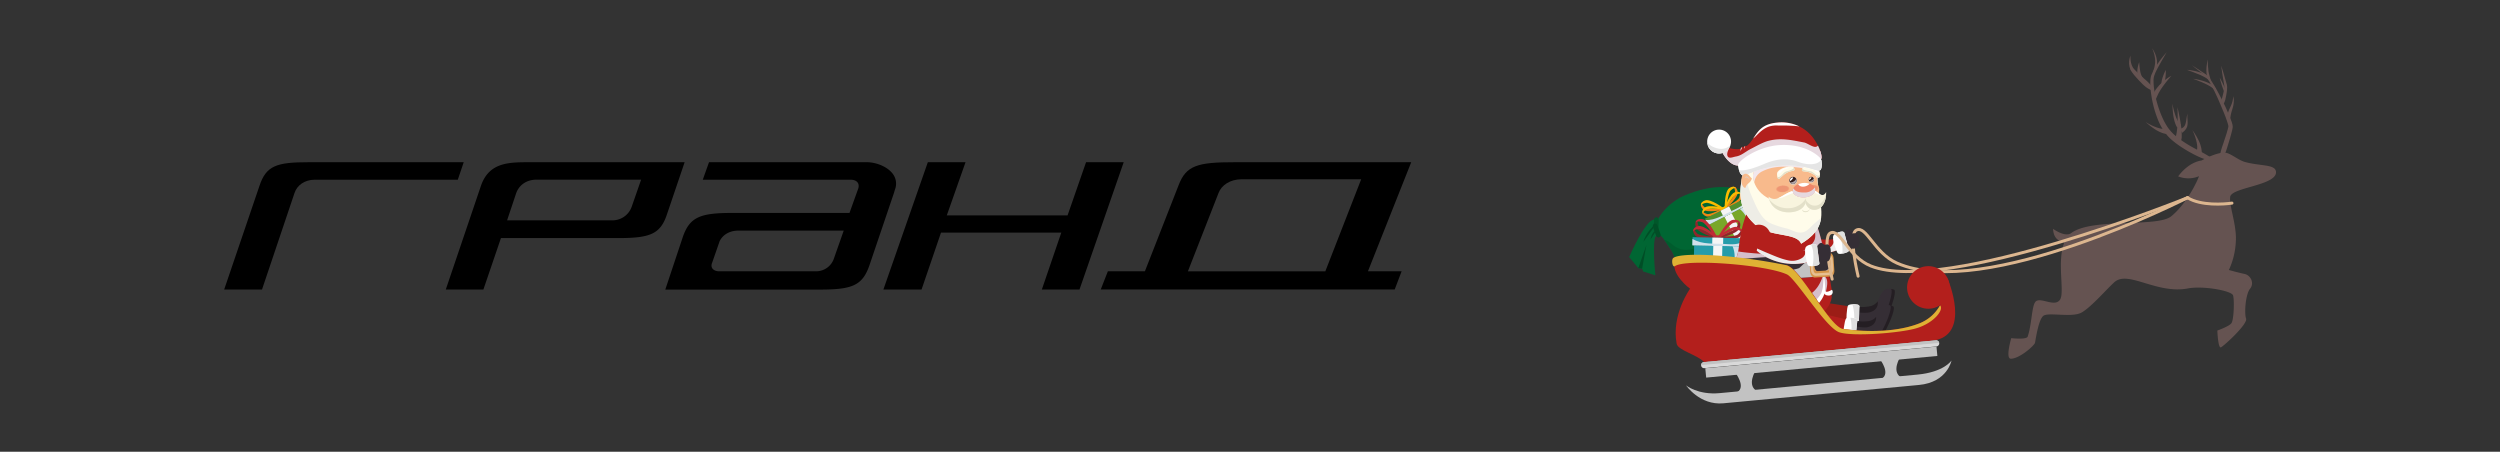<?xml version="1.0" encoding="UTF-8"?> <svg xmlns="http://www.w3.org/2000/svg" viewBox="0 0 1321.55 238.8"><rect x="0" y="0" width="1321.55" height="238.8" fill="#333333" stroke="none"/> <defs> <style>.cls-1{isolation:isolate;}.cls-2{fill:#655351;}.cls-3{fill:#063;}.cls-4{fill:#005c2d;}.cls-5{fill:#79a728;}.cls-6{fill:#f5f5f5;}.cls-7{fill:#d1e1eb;}.cls-18,.cls-20,.cls-21,.cls-22,.cls-26,.cls-28,.cls-30,.cls-32,.cls-33,.cls-52,.cls-53,.cls-7{mix-blend-mode:multiply;}.cls-8{fill:#f08515;}.cls-9{fill:#fbbb00;}.cls-10{fill:#528e2e;}.cls-11{fill:#259caa;}.cls-12{fill:#8f262c;}.cls-13{fill:#bf2b35;}.cls-14{fill:#241e23;}.cls-15{fill:#9c1d16;}.cls-16{fill:#352e35;}.cls-17,.cls-25{fill:#fff;}.cls-18{fill:#dfdfdf;}.cls-19{fill:#b31f1c;}.cls-20{fill:#ececec;}.cls-21{fill:#d5bfcb;}.cls-22,.cls-59{fill:#c2c2c2;}.cls-23{fill:#d5954a;}.cls-24,.cls-56{fill:none;}.cls-24{stroke:#fff;stroke-miterlimit:10;stroke-width:1.32px;}.cls-24,.cls-25{mix-blend-mode:soft-light;}.cls-24,.cls-34{opacity:0.4;}.cls-26{fill:#e6d8df;}.cls-27{fill:#fffcea;}.cls-28{fill:#eeede6;}.cls-29{fill:#f8ba8c;}.cls-30{fill:#f2e7ed;}.cls-31{fill:#e3e0c9;}.cls-32{fill:#e5e5e5;}.cls-33{fill:#e0ccbe;}.cls-35,.cls-36,.cls-37,.cls-38,.cls-39,.cls-40,.cls-41,.cls-42,.cls-43,.cls-44,.cls-45,.cls-46,.cls-47,.cls-48,.cls-49,.cls-50,.cls-51{fill:#dd6050;}.cls-35{opacity:0;}.cls-36{opacity:0.06;}.cls-37{opacity:0.13;}.cls-38{opacity:0.19;}.cls-39{opacity:0.25;}.cls-40{opacity:0.31;}.cls-41{opacity:0.38;}.cls-42{opacity:0.44;}.cls-43{opacity:0.5;}.cls-44{opacity:0.56;}.cls-45{opacity:0.63;}.cls-46{opacity:0.69;}.cls-47{opacity:0.75;}.cls-48{opacity:0.81;}.cls-49{opacity:0.88;}.cls-50{opacity:0.94;}.cls-52{fill:#331b19;}.cls-53{fill:#afa5aa;}.cls-54{fill:#f8f4de;}.cls-55{fill:#f0866a;}.cls-56{stroke:#dcb68f;stroke-linecap:round;stroke-linejoin:round;stroke-width:1.59px;}.cls-57{fill:#dfb134;}.cls-58{fill:#d9d9d9;}.cls-60{fill:#00572a;}.cls-61{fill:#004e26;}</style> </defs> <g class="cls-1"> <g id="Слой_1" data-name="Слой 1"> <path d="M700.59,143.43H627.94L644.15,102c1.51-4,6-7.24,12.22-7.24h63.18ZM746,85.75H652.61C633.17,85.75,627,87.37,623,98l-17.78,45.4H585.64l-3.76,9.62H737.27l3.65-9.62h-17.8Z"></path> <path d="M333.91,109.34a10.78,10.78,0,0,1-10.54,7.13H268.06l4.75-14.2c1.45-4.24,5.28-7.3,10.84-7.3h55.26Zm28-23.59H280.35c-11.19,0-21.81-.12-26.15,12.58l-18.55,54.72h19.88l9.28-27.19h61.8c16.93,0,22.5-2,26-12.68Z"></path> <path d="M440.91,136.41a9.94,9.94,0,0,1-9.75,7h-51c-2.79,0-4.94-1.73-3.67-4.63l3.95-11.37c1.69-3.3,5.21-5.51,9.85-5.51h55.72Zm32.17-36.17a8.62,8.62,0,0,0-.52-7.42c-2.6-4.47-9.22-7.07-14.27-7.07H374.8L371.5,95h78.2c3,0,4.87,1.74,4,4.63l-4.64,12.93h-62c-16.88,0-22.45,2.15-26.11,12.71l-9.27,27.81h81.82c17,0,22.43-2.14,26.13-12.92L472.56,102Z"></path> <polygon points="574.11 85.75 564.33 113.87 500.49 113.87 510.4 85.75 490.47 85.75 466.98 153.05 487.15 153.05 497.43 122.97 561.02 122.97 550.74 153.05 570.64 153.05 594.01 85.75 574.11 85.75"></polygon> <path d="M245.13,85.75h-82c-16.82,0-22.44,1.74-26,12.58l-18.63,54.72h20L155.69,102C157,98,161,95,166.37,95H242Z"></path> <path class="cls-2" d="M1063.18,178.76s8.1.91,8.69-.82c2.24-6.53,2.11-16.51,4.23-18.54,2.68-2.57,10.37,3.41,13-1.21,2.29-4.12-1.74-19.85,2-29.65.46-1.23-5.36.14-5.82-7.56,6.06,4.08,8.75,2.87,9.48,2.31,11-8.38,45.68-2.86,53.07-9,7.9-6.58,13.24-17.43,14.61-21.15a14.56,14.56,0,0,1-11,.1s4.82-7.24,12.4-8.42c3.82-2.09,8-3.84,11.53-4.14,3.41-.29,7.28,3.87,11.56,5,8,2.18,15.83,1.1,16.21,5.1.67,7.25-23.56,8.23-24.21,13.27s3.64,15,2.95,24.06a40.09,40.09,0,0,1-3.65,14.61s4.77,1.36,8.19,2.07,5.4,4.91,3,7.85-3.12,13-2.09,15.79S1175.51,183,1174,183.61s-1.87-8.88-1.87-8.88,6-2.11,7.38-3.79,1.69-12.27.94-14.78-16-5.21-23.82-3.7c-16.65,3.2-31.79-9.86-39-3.23-4.39,4-12.29,13.23-17.3,16s-17-.21-20,1.61c-2.3,1.43-3.73,9.33-4.58,14.35-.24,1.37-8.23,8.51-12.82,8.43C1060,189.55,1063.18,178.76,1063.18,178.76Z"></path> <path class="cls-2" d="M1173.44,84a12.05,12.05,0,0,1,.21-2.53,21.91,21.91,0,0,1,.68-2.76c.3-1.05.74-2.2,1.15-3.48s.89-2.65,1.35-4.11c.24-.73.44-1.48.66-2.24.11-.38.24-.79.3-1.13l.12-.53.06-.28,0-.06v0h0v.14l0-.16a3.78,3.78,0,0,0-.07-.61l-.13-.47c-.06-.28-.21-.73-.33-1.12-.23-.8-.55-1.62-.83-2.44-.61-1.63-1.28-3.29-2-4.94-1.34-3.31-2.79-6.59-4.27-9.59-.74-1.5-1.5-2.93-2.26-4.26a16.15,16.15,0,0,0-2.4-3.43c-1-.85-2-1.59-2.88-2.26l-2.25-1.74-1.94-1.54,2.09,1.33,2.38,1.55c.92.62,2,1.24,3.08,2.05a16.46,16.46,0,0,1,2.87,3.45c.85,1.31,1.7,2.72,2.53,4.2,1.66,3,3.31,6.18,4.85,9.45.77,1.64,1.47,3.31,2.15,5,.32.84.67,1.65,1,2.51.14.44.29.8.42,1.35l.2.76c0,.26,0,.44.08.66l0,.15v.25l0,.09-.06.34-.12.69c-.08.48-.2.85-.3,1.26-.2.8-.4,1.59-.62,2.33-.42,1.5-.84,2.91-1.24,4.2s-.74,2.49-1.11,3.52a21,21,0,0,1-1.12,2.63,11.52,11.52,0,0,1-1.37,2.15Z"></path> <path class="cls-2" d="M1177.85,63.69a3.56,3.56,0,0,1-.29-.52,2.73,2.73,0,0,1-.19-.71,3.9,3.9,0,0,1,0-1,14.78,14.78,0,0,1,1.44-4.45c.33-.75.66-1.47.93-2.18a12.71,12.71,0,0,0,.55-2,5.92,5.92,0,0,0,.14-1.45V50.9s.07.19.18.54a6.17,6.17,0,0,1,.24,1.51,14.41,14.41,0,0,1-.74,4.56c-.23.78-.47,1.56-.65,2.27a16.76,16.76,0,0,0-.37,1.89c-.08.57-.17.88-.21,1.28a3.57,3.57,0,0,1-.09.59Z"></path> <path class="cls-2" d="M1174.28,55a4.12,4.12,0,0,1-.08-1,8.67,8.67,0,0,1,.46-2.29c.26-.93.55-2,.79-3.18a17.43,17.43,0,0,0,.32-1.78,7.16,7.16,0,0,0,0-1.72c-.42-2.58-.9-5.14-1.17-7.08s-.45-3.24-.45-3.24.42,1.24,1,3.12,1.27,4.39,2,6.9a7.9,7.9,0,0,1,.12,2.15,15,15,0,0,1-.19,1.95c-.18,1.24-.42,2.37-.64,3.34a7,7,0,0,1-.76,2.27,3,3,0,0,1-.58.77Z"></path> <path class="cls-2" d="M1175.9,48.79s-.24-.46-.52-1.17-.63-1.66-.93-2.63-.59-2-.78-2.69-.28-1.25-.28-1.25l.63,1.11c.37.68.83,1.59,1.25,2.51s.82,1.86,1.08,2.58.4,1.2.4,1.2Z"></path> <path class="cls-2" d="M1167.7,42.48a6.87,6.87,0,0,1-.86-1.5c-.15-.53-.26-1.18-.38-1.87s-.09-1.37-.12-2.08a22.59,22.59,0,0,1,.38-3.82,14.31,14.31,0,0,1,.39-1.68s0,.69,0,1.72c0,.51,0,1.11.07,1.75s.14,1.3.18,2,.21,1.32.32,1.93a14.51,14.51,0,0,1,.41,1.55,6.32,6.32,0,0,1,.43,1.68Z"></path> <path class="cls-2" d="M1170.61,47.53s-.15-.15-.38-.43a1.74,1.74,0,0,0-.42-.39,4.85,4.85,0,0,0-.59-.47,25.68,25.68,0,0,0-3.81-2.13c-1.47-.67-3-1.28-4.15-1.71l-1.93-.74s.83.09,2.05.31a32.48,32.48,0,0,1,4.42,1.2,17.91,17.91,0,0,1,2.28,1,9.27,9.27,0,0,1,1.86,1.18,5.28,5.28,0,0,1,.69.64,3.26,3.26,0,0,1,.44.56c.19.31.29.49.29.49Z"></path> <path class="cls-2" d="M1167.75,42.57s-.16-.15-.4-.43a2,2,0,0,0-.44-.37,5.47,5.47,0,0,0-.61-.44,18.15,18.15,0,0,0-1.77-1c-.67-.35-1.41-.7-2.16-1s-1.53-.61-2.26-.9-1.41-.55-2-.75l-2-.74s.84,0,2.11.21c.62.11,1.35.24,2.13.4s1.59.41,2.41.66a12.78,12.78,0,0,1,4.28,2.11,5,5,0,0,1,.71.66,3.86,3.86,0,0,1,.45.58c.18.32.27.52.27.52Z"></path> <path class="cls-2" d="M1169.26,85a17.82,17.82,0,0,1-3.18-.7A33.51,33.51,0,0,1,1162.6,83c-1.31-.57-2.75-1.3-4.29-2.14s-3.2-1.81-4.9-2.92a48.45,48.45,0,0,1-5.17-3.81,24.32,24.32,0,0,1-4.62-5.25,32.92,32.92,0,0,1-3.21-6.42,58.93,58.93,0,0,1-3.36-13.39,33.76,33.76,0,0,1-.33-6.38,10.42,10.42,0,0,1,.56-3.11,25.27,25.27,0,0,1,1.2-2.45c.88-1.58,1.75-2.89,2.55-4.07s1.58-2.13,2.19-2.94c1.28-1.58,2.07-2.43,2.07-2.43l-1.59,2.76c-.51.87-1.13,1.92-1.8,3.16s-1.48,2.6-2.18,4.1c-.38.73-.69,1.6-1,2.46a8.76,8.76,0,0,0-.32,2.58,33.25,33.25,0,0,0,.59,6,56.43,56.43,0,0,0,3.79,12.71,33.63,33.63,0,0,0,3.1,5.8,21.78,21.78,0,0,0,4.28,4.63,46.15,46.15,0,0,0,4.88,3.56c1.62,1.06,3.22,2,4.72,2.79l4.11,2.17c1.22.67,2.28,1.27,3.14,1.79,1.72,1,2.66,1.77,2.66,1.77Z"></path> <path class="cls-2" d="M1145.72,70.93l-.55-.11c-.18,0-.36-.06-.68-.14l-1-.24a17.87,17.87,0,0,1-4.18-2,36.8,36.8,0,0,1-5.06-3.93s.67.44,1.69,1a28.28,28.28,0,0,0,3.93,1.78,22.25,22.25,0,0,0,2.14.64,9.88,9.88,0,0,0,1.86.24,5.79,5.79,0,0,0,.65,0,2.82,2.82,0,0,0,.57-.09l.54-.12Z"></path> <path class="cls-2" d="M1161,80.49s.06-.19.18-.53a3.8,3.8,0,0,0,.16-.55,6.44,6.44,0,0,0,.11-.64,9.14,9.14,0,0,0,0-1.87,19.12,19.12,0,0,0-.38-2.22,29.09,29.09,0,0,0-1.31-4.09c-.46-1.09-.82-1.8-.82-1.8a35.83,35.83,0,0,1,3.31,5.48,17.94,17.94,0,0,1,1.46,4.37c0,.36.09.69.13,1s0,.51.05.69c0,.35,0,.55,0,.55Z"></path> <path class="cls-2" d="M1152.28,68.18l.43-.14.48-.19c.16-.07.47-.14.56-.26s.29-.21.46-.34.3-.33.46-.52l.23-.31.16-.39a4.29,4.29,0,0,0,.3-.83c.31-1.19.45-2.53.62-3.48s.31-1.59.31-1.59,0,.64,0,1.61.18,2.24.12,3.62a6.17,6.17,0,0,1-.13,1c0,.18-.06.36-.1.53l-.21.49a3.19,3.19,0,0,1-.51.92c-.21.27-.43.54-.64.77a4.28,4.28,0,0,1-.53.49l-.39.34-.33.31Z"></path> <path class="cls-2" d="M1150.87,67.39s-.09-.18-.26-.48a14.42,14.42,0,0,1-.68-1.49,20,20,0,0,1-.61-2c-.19-.74-.33-1.53-.45-2.32-.24-1.57-.34-3.14-.41-4.32s-.07-2-.07-2a39.93,39.93,0,0,0,1.49,6,16.64,16.64,0,0,0,1.69,3.78,3.27,3.27,0,0,0,.41.53,2.26,2.26,0,0,0,.37.39l.41.37Z"></path> <path class="cls-2" d="M1149.45,73.7l.41-.66c.06-.15.1-.28.19-.46s.18-.59.28-.93a27,27,0,0,0,.46-2.71c.11-1,.21-2.13.26-3.25.24-4.48,0-9,0-9s1.09,4.4,1.76,8.93a36.79,36.79,0,0,1,.49,6.44c0,.49,0,.87-.12,1.33a11.87,11.87,0,0,1-.3,1.26l-.28.73Z"></path> <path class="cls-2" d="M1138.36,53.48a4.22,4.22,0,0,1-.33-.69,2.29,2.29,0,0,1-.15-.95,4.39,4.39,0,0,1,.13-1.3,4.92,4.92,0,0,1,.47-1.33,8.34,8.34,0,0,1,.76-1.32c.27-.45.6-.87.92-1.3s.7-.82,1-1.23a27,27,0,0,1,2.24-2.19c.77-.64,1.48-1.22,2.14-1.67a20.31,20.31,0,0,1,2.23-1.42s-.65.82-1.64,2-2.27,2.83-3.41,4.49a27.09,27.09,0,0,0-1.52,2.47,10.07,10.07,0,0,0-.56,1.15c-.18.37-.32.7-.45,1l-.21.43a1.92,1.92,0,0,1-.14.33,1.94,1.94,0,0,0-.27.68,5.75,5.75,0,0,1-.24.74Z"></path> <path class="cls-2" d="M1142.65,44.53a4.7,4.7,0,0,1,0-1.25,13,13,0,0,1,.66-2.61c.31-.94.71-1.85,1-2.54s.57-1.13.57-1.13,0,.51,0,1.27-.07,1.73-.19,2.71a13.85,13.85,0,0,1-.52,2.64,4.92,4.92,0,0,1-.54,1.14Z"></path> <path class="cls-2" d="M1137.42,47.67a5.33,5.33,0,0,1-1-.39,11.71,11.71,0,0,1-2.21-1.39,26.77,26.77,0,0,1-2.65-2.49c-.94-.94-1.91-2-2.84-3.08-.48-.52-.93-1.12-1.36-1.69a14.81,14.81,0,0,1-1.2-1.83l-.13-.23,0-.06,0-.09v0l0-.12-.15-.46a4.4,4.4,0,0,1-.24-1c-.06-.34-.12-.66-.15-1s0-.59,0-.87a10.77,10.77,0,0,1,.39-2.61,6.57,6.57,0,0,1,.32-.93,7.39,7.39,0,0,0,0,1,12.88,12.88,0,0,0,.25,2.49,8.87,8.87,0,0,0,.44,1.5,4,4,0,0,0,.37.8l.23.42.06.12v0s0,.07,0,0h0l0,.05.14.17a13.15,13.15,0,0,0,1.26,1.4c.49.46.94,1,1.47,1.43l3,2.75c1,.87,1.92,1.65,2.63,2.43a13.91,13.91,0,0,1,1.59,2,6,6,0,0,1,.5.89Z"></path> <path class="cls-2" d="M1131.82,42.54a1.5,1.5,0,0,1-.51-.11.93.93,0,0,1-.46-.33,2.16,2.16,0,0,1-.44-.68,9.05,9.05,0,0,1-.47-1.71,11.13,11.13,0,0,1-.12-1.92,18,18,0,0,1,.18-1.86,11.24,11.24,0,0,1,.34-1.57,11.1,11.1,0,0,1,.49-1.48s.05.62.11,1.54a30.15,30.15,0,0,0,.43,3.25,9.25,9.25,0,0,0,.93,2.84,1.24,1.24,0,0,1,.18.4,3.1,3.1,0,0,0,.1.45,1.6,1.6,0,0,1,0,.53Z"></path> <path class="cls-2" d="M1138.3,37.55s0-.19.15-.52c0-.17.11-.37.19-.6s.12-.47.18-.74a11.73,11.73,0,0,0,.35-1.88,11.09,11.09,0,0,0,.06-2.24,16.57,16.57,0,0,0-.85-4.2,11.88,11.88,0,0,0-.74-1.85,13.58,13.58,0,0,1,1.06,1.71,14.35,14.35,0,0,1,1.43,4.23,11.74,11.74,0,0,1,.17,2.42,5.13,5.13,0,0,1-.09,1.13,6.24,6.24,0,0,1-.19,1,6.89,6.89,0,0,1-.51,1.41c-.15.32-.25.5-.25.5Z"></path> <path class="cls-3" d="M875.5,124.7c-2.39,1.94-.43,20.86-.43,20.86l-6.49-2.07-.52-1.47-2-.29-4.84-5.86s8.49-19.63,13.18-19.8S878,122.69,875.5,124.7Z"></path> <path class="cls-3" d="M894,150.6c11.17,8.12,32,29.27,47.11,19.18s25-24.6,11.87-43-32-36.7-62.76-23.32c-7.39,3.21-15.48,11.31-15.09,18.19.09,1.48,1.18,1.33,2.74,2.84s3.6,4.71,5.44,7.51C887.83,138.8,884.13,143.41,894,150.6Z"></path> <path class="cls-4" d="M953,126.76c-8.94-12.54-20.55-25-36.75-27.48-5.83,6.52-9.38,15.4-12.3,23.33-2,5.33-6.1,9.09-12,9.4a10.87,10.87,0,0,1-7.55-2.49c-1.44-1.11-2.85-2.36-4.53-2.66,1.13,1.54,2.33,3.4,3.46,5.12,4.5,6.82.8,11.43,10.69,18.62,11.17,8.12,32,29.27,47.11,19.18S966.13,145.18,953,126.76Z"></path> <rect class="cls-5" x="906.44" y="112.65" width="21.93" height="17.44" transform="translate(44.36 428.21) rotate(-26.9)"></rect> <rect class="cls-6" x="915.29" y="112.66" width="4.24" height="17.44" transform="translate(44.42 428.4) rotate(-26.91)"></rect> <path class="cls-7" d="M913.29,130.24c4.18-.47,8.63-3.06,10.23-7.11,1.8-4.59-.17-9.75-3.87-12.67l3.58-1.82,7.9,15.55-19.56,9.92-2-4A12.85,12.85,0,0,0,913.29,130.24Z"></path> <path class="cls-8" d="M910.74,110.87s-8.41,2-10.52-.24-.52-3.68-.52-3.68-.53,1.06,1.57,2.72c1.62,1.28,9.48.44,9.48.44Z"></path> <path class="cls-9" d="M911.17,110.07s-6.82-5.1-9.73-4.16-2.23,3-2.23,3,0-1.24,2.69-1.68c2-.34,8.84,3.62,8.84,3.62Z"></path> <path class="cls-8" d="M911.06,110.79s-6.66,4.7-9.29,3.51-1.76-3-1.76-3-.09,1.11,2.34,1.81c1.88.55,8.44-3,8.44-3Z"></path> <path class="cls-9" d="M911.15,109.93s-7.77-2-10-.19-.88,3.44-.88,3.44-.39-1.1,1.76-2.42c1.66-1,9,0,9,0Z"></path> <path class="cls-8" d="M912.58,109.94s6.55-5.63,6-8.63-2.65-2.6-2.65-2.6,1.16.2,1.26,2.87c.07,2.07-5.24,7.91-5.24,7.91Z"></path> <path class="cls-9" d="M911.68,109.81s-.09-8.51,2.38-10.31,3.76,0,3.76,0-1-.68-2.94,1.18c-1.49,1.45-2.3,9.28-2.3,9.28Z"></path> <path class="cls-8" d="M912.33,110.15s7.72-2.6,8.31-5.43-1.39-3.2-1.39-3.2.94.58.08,3c-.67,1.84-7.39,5.06-7.39,5.06Z"></path> <path class="cls-9" d="M911.58,109.71s2.95-7.47,5.75-8.17,3.29,1.32,3.29,1.32-.66-1-3,0c-1.81.74-5.3,7.3-5.3,7.3Z"></path> <path class="cls-9" d="M912.57,109c-.25-.49-.87.06-1.74.5s-1.69.62-1.44,1.11,1.17.54,2.05.1S912.82,109.48,912.57,109Z"></path> <rect class="cls-10" x="900.77" y="110.02" width="23.66" height="3.78" transform="translate(48.18 425.2) rotate(-26.91)"></rect> <rect class="cls-6" x="910.06" y="110.02" width="5.08" height="3.79" transform="translate(48.07 424.89) rotate(-26.89)"></rect> <path class="cls-7" d="M916.32,111.07c2.13-1,6.08-2.66,6.45-5.26l1.24,2.43L902.91,119l-1.37-2.7C906.91,116.62,911.62,113.22,916.32,111.07Z"></path> <rect class="cls-11" x="897.91" y="127.4" width="19.75" height="24.83" transform="translate(748.34 1044.35) rotate(-88.76)"></rect> <rect class="cls-6" x="897.91" y="137.42" width="19.75" height="4.8" transform="translate(748.43 1044.37) rotate(-88.76)"></rect> <path class="cls-7" d="M898.93,146.46c4.43,1.77,10.25,1.57,14-1.63,4.26-3.62,5-9.82,2.92-14.72l4.55.1L920,150l-24.83-.53.11-5.11A14.3,14.3,0,0,0,898.93,146.46Z"></path> <path class="cls-12" d="M906.74,125.77s-9.45-2.53-10.37-5.87,1.44-3.94,1.44-3.94-1.09.77.12,3.54c.93,2.15,9.22,5.51,9.22,5.51Z"></path> <path class="cls-13" d="M907.6,125.2s-4.09-8.74-7.5-9.36-3.84,1.82-3.84,1.82.71-1.2,3.58-.23c2.23.74,6.9,8.34,6.9,8.34Z"></path> <path class="cls-12" d="M907.1,125.85S897.94,127,896,124.4s-.15-4-.15-4-.67,1.06,1.37,3.06c1.58,1.55,10,1.54,10,1.54Z"></path> <path class="cls-13" d="M907.65,125.05s-6.68-6.19-9.88-5.53-2.71,3-2.71,3,.2-1.3,3.05-1.48c2.21-.13,9,4.85,9,4.85Z"></path> <path class="cls-12" d="M909.07,125.82s9.55-2.12,10.62-5.41-1.27-4-1.27-4,1.06.82-.27,3.54c-1,2.11-9.46,5.1-9.46,5.1Z"></path> <path class="cls-13" d="M908.24,125.21s4.46-8.55,7.89-9,3.76,2,3.76,2-.66-1.23-3.57-.39c-2.25.65-7.25,8-7.25,8Z"></path> <path class="cls-12" d="M908.71,125.89s9.1,1.53,11.2-1,.32-4,.32-4,.62,1.09-1.5,3c-1.65,1.48-10.08,1.12-10.08,1.12Z"></path> <path class="cls-13" d="M908.2,125.06s6.93-5.89,10.1-5.09,2.58,3.07,2.58,3.07-.14-1.31-3-1.61c-2.2-.23-9.19,4.46-9.19,4.46Z"></path> <path class="cls-13" d="M909.57,124.86c0-.63-.89-.41-2-.44s-2-.28-2,.35.88,1.16,2,1.19S909.56,125.49,909.57,124.86Z"></path> <rect class="cls-11" x="905.9" y="114.4" width="4.29" height="26.8" transform="translate(760.52 1032.84) rotate(-88.75)"></rect> <rect class="cls-6" x="905.9" y="124.92" width="4.29" height="5.76" transform="translate(760.91 1032.91) rotate(-88.78)"></rect> <path class="cls-7" d="M912.2,129c2.64.16,7.49.59,9.26-1.81l-.07,3.09-26.79-.58.07-3.43C899.84,129.46,906.36,128.58,912.2,129Z"></path> <path class="cls-14" d="M1001.36,153.16c.85.84-.25,5.15-1.47,8.52-2.27,6.29-4,9.48-5.89,11.16-.69.63-2.36.27-3,.06-1.11-.38-7.37-2.64-7.37-2.64l-.54-2.51,4-3.44a57.32,57.32,0,0,0,10.28-5.4c1.14-.81,2.1-6.23,2.1-6.23A10.47,10.47,0,0,1,1001.36,153.16Z"></path> <path class="cls-15" d="M940.48,159.28l7.89-.13c1.21,0,2.43-.08,3.87,0l4.58.27,4.85.3,2.48.15,2.44.38,9.47,1.5a41.61,41.61,0,0,1,4.28.95l3.79,1,7.78,2-1,5.34-7.77-.36-3.73-.16a35.62,35.62,0,0,0-4.16-.08l-9,.39-2.26.1-2.19.32-4.23.59-3.91.54c-1.26.2-2.56.54-3.71.78l-7.71,1.7Z"></path> <path class="cls-16" d="M999.47,152.68c1.48.19-.46,8.5-3.75,14.93-2.93,5.72-3.78,6-8.69,4.55a39,39,0,0,0-5.71-.86l.54-9.21s5.87,1,8.33-.4,2.09-1.93,3.33-4.47C994.35,155.51,995.39,152.14,999.47,152.68Z"></path> <path class="cls-14" d="M988.29,165.13c-1.72.46-5.81.05-5.81.05l.44-2.93a20.36,20.36,0,0,0,6.33-.55,6.71,6.71,0,0,0,3.35-2.41S993.59,163.72,988.29,165.13Z"></path> <path class="cls-17" d="M981.21,172.32c1.43-.11,1.42-1.07,1.42-1.07l.24-8.81s.44-1.14-1-1.43-4.44-.36-5,.56-1.25,8.16-.3,9.5S979.77,172.42,981.21,172.32Z"></path> <path class="cls-18" d="M980.18,167.17a22.32,22.32,0,0,0-1-6.34,13,13,0,0,1,2.69.18c1.49.29,1,1.43,1,1.43l-.24,8.81s0,1-1.42,1.07a12.6,12.6,0,0,1-1.74,0A11.92,11.92,0,0,0,980.18,167.17Z"></path> <path class="cls-14" d="M1000.92,162c.79.91-.64,5.12-2.11,8.39-2.74,6.1-4.73,9.14-6.72,10.68-.74.57-2.37.09-3-.16-1.08-.47-7.15-3.19-7.15-3.19l-.34-2.55,4.19-3.13a56.56,56.56,0,0,0,10.66-4.61c1.21-.72,2.57-6.05,2.57-6.05A10.82,10.82,0,0,1,1000.92,162Z"></path> <path class="cls-19" d="M939.74,163.49l7.89.47c1.2.09,2.42.1,3.86.27l4.54.61,4.82.66,2.46.35,2.4.56,9.34,2.22a37.42,37.42,0,0,1,4.19,1.27l3.71,1.23,7.61,2.55-1.42,5.25-7.72-.94-3.71-.46a38,38,0,0,0-4.14-.39l-9-.28-2.27-.07-2.21.14-4.25.27-4,.24c-1.27.1-2.59.35-3.75.5l-7.82,1.12Z"></path> <path class="cls-16" d="M999.07,161.38c1.46.3-1.11,8.44-4.87,14.6-3.35,5.49-4.23,5.75-9,3.88a39.38,39.38,0,0,0-5.63-1.29l1.23-9.14s5.78,1.49,8.34.23,2.23-1.77,3.66-4.2C993.75,163.81,995,160.53,999.07,161.38Z"></path> <path class="cls-14" d="M987,173c-1.74.33-5.79-.4-5.79-.4l.66-2.88a20.22,20.22,0,0,0,6.35-.07,6.7,6.7,0,0,0,3.53-2.15S992.37,171.94,987,173Z"></path> <path class="cls-17" d="M979.37,179.58c1.44,0,1.5-1,1.5-1l.91-8.76s.53-1.11-.94-1.51-4.4-.69-5.05.18-1.86,8-1,9.44S977.93,179.57,979.37,179.58Z"></path> <path class="cls-18" d="M978.74,174.37a22.31,22.31,0,0,0-.57-6.4,12.51,12.51,0,0,1,2.67.38c1.47.4.94,1.51.94,1.51l-.91,8.76s-.06,1-1.5,1a14.15,14.15,0,0,1-1.73-.13A11.94,11.94,0,0,0,978.74,174.37Z"></path> <path class="cls-19" d="M913.21,158.84c.64,6.81,7.53,12.83,26.87,14.07,17.5,1.13,28.82-10,28.18-16.83s-12.82-11.24-27.21-9.89S912.57,152,913.21,158.84Z"></path> <path class="cls-16" d="M982.45,130.34c1-1,.46-6.9-1-8.06-.86-.66-1-.42-2.12-.1-.51.15-1.69-1.15-2.62-.85-1.25.4-2.24,3.22-2.74,3.82-1.85,2.19-1.95,4.57.06,6.26S981,131.73,982.45,130.34Z"></path> <path class="cls-19" d="M948.53,118.29l.86,1.09.44.56.35.38a6.84,6.84,0,0,0,1,1,11.79,11.79,0,0,0,1.42,1.21,18,18,0,0,0,1.76,1.21,22.93,22.93,0,0,0,4.4,1.93,22.59,22.59,0,0,0,2.46.59,23.67,23.67,0,0,0,2.47.35c.81,0,1.61.11,2.36.07a20.36,20.36,0,0,0,2.15-.13,14.22,14.22,0,0,0,1.8-.25,10.25,10.25,0,0,0,1.39-.28l1.21-.3.25-.06a2.72,2.72,0,0,1,1.85,5.08l-1.37.67a16.53,16.53,0,0,1-1.6.69,19.22,19.22,0,0,1-2.14.78,25,25,0,0,1-2.61.72c-.94.24-1.95.37-3,.54a31.57,31.57,0,0,1-3.29.25,33.53,33.53,0,0,1-3.46-.09,31,31,0,0,1-3.46-.52,32.21,32.21,0,0,1-3.35-.87c-1-.41-2.11-.74-3-1.22a22.45,22.45,0,0,1-2.64-1.41,17.89,17.89,0,0,1-2.24-1.51l-1-.72-.57-.47-1-.89a6.07,6.07,0,1,1,7.79-9.32A6.7,6.7,0,0,1,948.53,118.29Z"></path> <path class="cls-20" d="M944.19,116.74c1.71.25,3,1.36,4.38,2.34.38.27.75.51,1.12.73l-.05-.06c-.1-.13-.19-.25-.26-.36-.48-.63-.75-1-.75-1l0,0a6,6,0,0,0-.84-.91,6.08,6.08,0,0,0-6.89-.76A18.41,18.41,0,0,1,944.19,116.74Z"></path> <path class="cls-20" d="M976,127.63a2.72,2.72,0,0,0-3.34-1.92l-.15,0-.31.09c-.21,0-.51.14-.89.22l-.64.15-.75.14-.73.11a4,4,0,0,1-1.33,4,9.61,9.61,0,0,1-7.43,2.15c-3.92-.34-7.72-1.57-11.51-2.58-1.87-.5-3.71-1.14-5.58-1.64-.74-.2-1.5-.38-2.24-.62l.54.45.85.65c.31.23.65.46,1,.7s.74.47,1.14.72.82.47,1.26.71.9.48,1.38.69a31.44,31.44,0,0,0,3.06,1.21,32.74,32.74,0,0,0,3.34.89,31.52,31.52,0,0,0,3.47.5,30.9,30.9,0,0,0,3.46.1,31.79,31.79,0,0,0,3.29-.25c1.05-.15,2.06-.32,3-.54s1.82-.47,2.61-.72l1.14-.38,1-.39.87-.37c.27-.11.51-.23.73-.33.44-.2.77-.38,1-.5l.35-.18A2.73,2.73,0,0,0,976,127.63Z"></path> <path class="cls-17" d="M973.34,122.44c1.42-.22,1.63.71,1.63.71l2.23,8.53s.7,1-.69,1.63-4.24,1.36-5,.6-3.07-7.66-2.45-9.18S971.92,122.67,973.34,122.44Z"></path> <path class="cls-18" d="M973.51,127.68a22.42,22.42,0,0,1,.42,6.42,13.16,13.16,0,0,0,2.58-.79c1.39-.62.69-1.63.69-1.63L975,123.15s-.21-.93-1.63-.71a12.14,12.14,0,0,0-1.69.39A11.81,11.81,0,0,1,973.51,127.68Z"></path> <path class="cls-19" d="M916.09,157.58c-.33-5,9.87-9.72,22.77-10.55s23.63,2.54,23.95,7.53-4.65,11.35-17.55,12.19S916.41,162.58,916.09,157.58Z"></path> <path class="cls-19" d="M962.15,124.61c2.93,10.93,5.52,24,6.07,28.22.16,1.18-.12,3.52-4.1,2.08-10.91,20.1-53.78,3.81-53.65,1.65s7.89-17.89,8.67-25.62c1.9-18.72,9.16-30.59,16.06-31.63C946.77,97.56,957.77,108.23,962.15,124.61Z"></path> <path class="cls-21" d="M926.65,156.19c6.94,1.8,14.28,4.12,21.52,2.78,5.63-1.05,10.61-3.47,13.51-8.69a20.56,20.56,0,0,0,1.88-4.33c.35-1.25-.23-.89,1.1.24,2.27,1.93.87,6,.49,8.54a4,4,0,0,0,0,.48c-.31-.08-.63-.17-1-.3-10.91,20.1-53.78,3.81-53.65,1.65a31,31,0,0,1,1.52-4.37C917.31,152.73,921.7,154.9,926.65,156.19Z"></path> <path class="cls-21" d="M965.46,138.35c-1-4.43-2.11-9.27-3.31-13.74a45.24,45.24,0,0,0-5.07-12.07,1,1,0,0,1-.15.2,29.54,29.54,0,0,1,2.66,12c-.12,3.46-2.39,4.87-5.43,7.25-5.86,4.59-33.81,1.39-35.32.91-.66,3-1.61,5.61-2.67,9.57Z"></path> <path class="cls-17" d="M964,144.49s.23,1.06.47,2.94c.11.95.23,2.09.29,3.43a13.72,13.72,0,0,1-.4,4.61,15.26,15.26,0,0,1-2.88,4.78,16.44,16.44,0,0,1-5,3.76,31.77,31.77,0,0,1-12.93,2.88,68,68,0,0,1-13-1.15,84.2,84.2,0,0,1-10.93-2.82,60.27,60.27,0,0,1-7.48-3,18.46,18.46,0,0,1-2.14-1.2,5.46,5.46,0,0,1-.71-.53,3.85,3.85,0,0,1-.36-.37,2,2,0,0,1,3.09-2.57s0-.06-.09-.1l.24.14c.32.18.92.47,1.73.84,1.62.73,4.09,1.62,7.08,2.61s6.56,1.94,10.4,2.8a64.2,64.2,0,0,0,12.15,1.57,28.55,28.55,0,0,0,11.76-1.67,16,16,0,0,0,4.57-2.78,13.25,13.25,0,0,0,2.95-3.8,15.72,15.72,0,0,0,.88-4.07c.14-1.28.19-2.43.22-3.36C964,145.57,964,144.49,964,144.49Z"></path> <path class="cls-16" d="M913.23,149.16c10.32-.25,53.43-3.12,53.81-3.66s-1.54-10.85-2.47-11.13c-.74-.23-33.31,1.51-46.84,2.67C916.3,137.22,912.36,149.18,913.23,149.16Z"></path> <path class="cls-22" d="M964.8,143.35c-2.86,1.61-4.65,1.58-7.08-4.37-1.27-3.11-2.93-.53-6.54,2.64-1.22,1.08-24.37,4.48-26.14,4.49-3.29,0-7.33-1.52-10.35-3.15-.73,2.2-2.09,6.2-1.46,6.2,10.32-.25,53.43-3.12,53.81-3.66a11.35,11.35,0,0,0-.31-3.54A9.84,9.84,0,0,1,964.8,143.35Z"></path> <path class="cls-23" d="M966.83,133.53l-8.35.53c-1.23.09-2.14,1.54-2,3.25l.41,6.41c.12,1.72,1.21,3,2.44,3l8.34-.54c1.23-.08,2.14-1.53,2-3.25l-.41-6.4C969.15,134.77,968.06,133.45,966.83,133.53Zm.19,7.35c.07,1.12-.52,2.06-1.31,2.11l-4.9.32c-.79.05-1.5-.81-1.57-1.92l-.14-2.07c-.07-1.11.52-2,1.32-2.11l4.89-.31c.8-.05,1.51.81,1.58,1.92Z"></path> <path class="cls-24" d="M968.46,142c.1,1.44-.67,2.66-1.7,2.73l-6.77.43c-1,.07-2-1-2-2.48l-.29-4.43c-.09-1.44.67-2.66,1.71-2.73l6.76-.43c1-.07,2,1,2,2.48Z"></path> <path class="cls-17" d="M963.89,153.24s0,.11,0,.29a2.88,2.88,0,0,0,0,.32c0,.14,0,.3.08.48a2.45,2.45,0,0,0,.19.58,2.3,2.3,0,0,0,1.15,1.09,2.8,2.8,0,0,0,.9.2,5.65,5.65,0,0,0,.92,0,2,2,0,0,0,.82-.27,1.58,1.58,0,0,0,.56-.56,2.25,2.25,0,0,0,.27-.67,1.93,1.93,0,0,0,0-.63,1.35,1.35,0,0,0-.13-.48,1.29,1.29,0,0,0-.27-.38c-.07-.06-1.79,1.15-2.91,1s-1.06-.71-1.12-.78l-.18-.23a.14.14,0,0,0-.2,0A.11.11,0,0,0,963.89,153.24Z"></path> <path class="cls-19" d="M959.64,74.59a20.81,20.81,0,0,0-20.09-9.79c-11.48,1-11.18,8.65-16.22,12.35-.09.07-.73-.15-1.13.07s-.21.87-.21.87-.45-.6-.66-.55c-1.25.32-1,1.07-1.26,1.13-3.23.65-7.48-.8-7.48-.8L910,79.66s3.65,8.12,9.14,7.83c1.75,1.53,7.35-3.67,21.17-4.56,12.84-.83,20.92,2.63,22.46,1C963.28,83.37,962.71,79.35,959.64,74.59Z"></path> <path class="cls-25" d="M946.38,66.44c-2.22-.12-4.43-.08-6.64-.1a13.21,13.21,0,0,0-4.64.57c-2.87,1-4.9,3-7,5.13a16.48,16.48,0,0,1-1.34,1.2c2.42-3.64,4.61-7.75,12.8-8.44a21.51,21.51,0,0,1,11.66,2.06A43.73,43.73,0,0,0,946.38,66.44Z"></path> <path class="cls-26" d="M912.59,77.87s.54.19,1.39.39c-.05.14-.09.28-.14.43-.36,1.08-1,2.25-.74,3.41.49,2.21,2.91.89,4.51.64,3-.47,5.21-2.69,7.84-4,2.92-1.44,6.37-3.55,9.54-4.34,6.57-1.66,12.31-.3,18.81.94,1.54.3,4.79,2.81,6.32,2.23A2.8,2.8,0,0,0,961,77c1.85,3.63,2.16,6.45,1.73,6.91-1.54,1.63-9.62-1.83-22.46-1-13.82.89-19.42,6.09-21.17,4.56-5.49.29-9.14-7.83-9.14-7.83Z"></path> <path class="cls-26" d="M912.27,78.09c-.3,2.74.33,6.13,3.26,6.59,2.38.37,4.55-1.2,6.28-2.63a13.94,13.94,0,0,1,4.43-2.53c1.56-.55,3.1-1.08,4.6-1.76A23.18,23.18,0,0,1,935.67,76a39.93,39.93,0,0,1,5.12-.59c3.44-.23,6.83-.3,10.1,1,2.43,1,4.5,2.66,6.94,3.56a4.81,4.81,0,0,0,4.4-.11c.76,2.22.84,3.78.53,4.11-1.54,1.63-9.62-1.83-22.46-1-13.82.89-19.42,6.09-21.17,4.56-5.49.29-9.14-7.83-9.14-7.83Z"></path> <path class="cls-27" d="M959.33,88.22c1.81,2.53,1.46,10.45,2.1,13.77,2.28,11.85,3.31,19.2-9.3,26.85-2.38-6.22-16.86-3.11-24.47-10.22-6.26-5.86-9.68-12.81-6.4-26.12,1.44-5.84,8.12-11.77,20.35-12.56C954.54,79.1,955.44,82.76,959.33,88.22Z"></path> <path class="cls-28" d="M921.26,92.5a11.81,11.81,0,0,1,1.46-3.4,38.51,38.51,0,0,0,3.6,15.36c2.22,5,4.47,11.2,9.77,13.63a50.23,50.23,0,0,0,8.39,2.67c2.39.62,4.94,2.34,7.47,2.18,3.1-.2,4.58-2.38,6.68-4.32a51.87,51.87,0,0,1,4-3.28c-.66,5-3.44,9.19-10.54,13.5-2.38-6.22-16.86-3.11-24.47-10.22C921.4,112.76,918,105.81,921.26,92.5Z"></path> <path class="cls-29" d="M961,89.7c.23,2.12-.4,4.46-.43,6,0,1,1,3,1.08,3.88.4,6.49-5.82,5.71-16.81,7-9.48,1.15-17.66-5.41-18.18-13.46-.23-3.5,4.94-10.47,16.58-11.22C955.58,81.16,960.58,85.44,961,89.7Z"></path> <path class="cls-30" d="M928,94.14a7.6,7.6,0,0,1,3.89-3.71c4.19-2.05,8.53-2.44,13.13-2.28a68.13,68.13,0,0,1,6.83.58,17.59,17.59,0,0,1,5.37,1.35c1.52.74,2.5,2.84,3.46,4.36a30.46,30.46,0,0,0,.36-4.16c-.27-4.28-5.48-9.12-17.8-8.32-11.64.75-16.81,7.72-16.58,11.22a12.2,12.2,0,0,0,.64,3.2A9.56,9.56,0,0,1,928,94.14Z"></path> <path class="cls-27" d="M961.16,93.86c-1.5-.93-3.69-3-6.95-3.2-1.1-.18-1.79,0-1.67-1h0c.12-1,.67-1.22,1.61-1.49s5.63-.11,7.46,2C962.37,91,962.2,94.49,961.16,93.86Z"></path> <path class="cls-31" d="M957.23,90.55c-.88-.22-3.52-.25-4.55-1.44a1.92,1.92,0,0,0-.14.55c-.12,1,.57.82,1.67,1,3.26.17,5.45,2.27,6.95,3.2.49.3.79-.33.88-1.15C960.35,93.57,958.87,91,957.23,90.55Z"></path> <path class="cls-17" d="M955.69,88.9c.6.12,1.2.15,1.8.27A6.42,6.42,0,0,1,960,90.74c.25.19,1.26.73,1.17-.08a.77.77,0,0,0,0-.15.57.57,0,0,0-.12-.17c-1.48-1.7-5.21-1.86-6.14-1.67A6,6,0,0,0,955.69,88.9Z"></path> <path class="cls-27" d="M940.56,94.51c1.37-1.11,3.27-3.48,6.48-4.07,1.07-.31,1.78-.2,1.53-1.2h0c-.26-1-.83-1.12-1.8-1.27s-5.59.61-7.13,2.92C939,91.81,939.61,95.27,940.56,94.51Z"></path> <path class="cls-31" d="M944,90.73c.85-.34,3.46-.71,4.33-2a2.25,2.25,0,0,1,.21.53c.25,1-.46.89-1.53,1.2-3.21.59-5.11,3-6.48,4.07-.45.36-.82-.22-1-1C941.33,94.12,942.46,91.34,944,90.73Z"></path> <path class="cls-17" d="M945.34,88.89c-.57.2-1.17.31-1.74.5a6.37,6.37,0,0,0-2.29,1.88c-.22.22-1.16.89-1.17.07a.75.75,0,0,1,0-.15.67.67,0,0,1,.09-.19c1.26-1.87,4.93-2.51,5.88-2.44A5.25,5.25,0,0,1,945.34,88.89Z"></path> <path class="cls-17" d="M918.75,87.32c.24-2.63,10.77-9.9,21.75-10.61,13.82-.89,20.87,5.7,22,7.19.92,1.25.49,5.23-.05,5.83-1.57,1.75-6.63-3.15-20.75-2.24-13.11.85-19.34,6.33-21.11,4.91A8.66,8.66,0,0,1,918.75,87.32Z"></path> <path class="cls-32" d="M950.5,85.54c-6-2.27-12-1.4-17.76,1.06-2.5,1.05-9.39,4-13.49,3.4a7,7,0,0,0,1.31,2.4c1.77,1.42,8-4.06,21.11-4.91,14.12-.91,19.18,4,20.75,2.24.47-.52.86-3.65.33-5.25C960.4,87.82,954.25,87,950.5,85.54Z"></path> <path class="cls-32" d="M962.4,86.79a9.12,9.12,0,0,1-5.14.75c-5.74-.43-11.35-1.93-17.17-1.37a24.7,24.7,0,0,0-6.8,1.6c-1.95.76-3.9,1.55-5.9,2.18s-5.45,1.74-7.79.91a4.93,4.93,0,0,0,1,1.54c1.77,1.42,8-4.06,21.11-4.91,14.12-.91,19.18,4,20.75,2.24a7.19,7.19,0,0,0,.58-3.38A2.74,2.74,0,0,1,962.4,86.79Z"></path> <path class="cls-29" d="M922.64,99.33c.76-2.71,2.56-2.18,3.45-5-1.2-.88-1.24-1.87-2.76-2.42-1-.34-2.54.27-2.77,2.78S921.42,99.3,922.64,99.33Z"></path> <path class="cls-33" d="M925,94.91s-1.12-1.74-1.77-1.64-1,1.06-1,1.06.59-.65,1.13-.46A10.18,10.18,0,0,1,925,94.91Z"></path> <path class="cls-17" d="M902.47,75.22a6.3,6.3,0,1,0,5.88-6.69A6.29,6.29,0,0,0,902.47,75.22Z"></path> <path class="cls-32" d="M906,77.83c2.43,1,4.91,1.3,7.29,0a11.16,11.16,0,0,0,1.42-.9,6.3,6.3,0,0,1-12.22-1.66A8.22,8.22,0,0,0,906,77.83Z"></path> <path class="cls-32" d="M906.28,79.34c1.45,1.06,3.45.89,5.13.51a7.89,7.89,0,0,0,1.86-.65,6.2,6.2,0,0,1-4.11,1.9,6.3,6.3,0,0,1-6.48-4.61A36.31,36.31,0,0,0,906.28,79.34Z"></path> <path class="cls-26" d="M920.2,78.55c-.08.17-.05.1-.1.43a2.6,2.6,0,0,0,0,1.15,1.86,1.86,0,0,1,.49-1.22,1.12,1.12,0,0,0,.22-.63c0-.12,0-.39-.19-.4a.9.9,0,0,0-.23.26C920.3,78.28,920.24,78.47,920.2,78.55Z"></path> <path class="cls-26" d="M922,77.46a.76.76,0,0,0,0,.63,1.12,1.12,0,0,1,0,.88c0-.19.7-1.65.06-1.57Z"></path> <g class="cls-34"> <path class="cls-35" d="M938.56,100.09c.07,1.09,1.83,1.86,3.94,1.73s3.75-1.14,3.68-2.23-1.83-1.86-3.94-1.73S938.49,99,938.56,100.09Z"></path> <path class="cls-36" d="M938.68,100.08c.06,1.06,1.77,1.81,3.81,1.67s3.64-1.09,3.58-2.15-1.78-1.81-3.82-1.67S938.61,99,938.68,100.08Z"></path> <path class="cls-37" d="M938.79,100.07c.07,1,1.72,1.75,3.7,1.62s3.53-1.06,3.46-2.08-1.72-1.75-3.7-1.62S938.73,99.05,938.79,100.07Z"></path> <path class="cls-38" d="M938.91,100.06c.06,1,1.67,1.7,3.58,1.57s3.41-1,3.34-2-1.66-1.7-3.58-1.57S938.85,99.07,938.91,100.06Z"></path> <path class="cls-39" d="M939,100.06c.06,1,1.61,1.63,3.45,1.51s3.3-1,3.23-1.95-1.6-1.63-3.45-1.51S939,99.1,939,100.06Z"></path> <path class="cls-40" d="M939.15,100.05c.05.92,1.55,1.58,3.33,1.46s3.18-1,3.12-1.88-1.55-1.58-3.34-1.46S939.09,99.13,939.15,100.05Z"></path> <path class="cls-41" d="M939.26,100c.06.89,1.5,1.52,3.21,1.41s3.07-.92,3-1.81-1.49-1.52-3.21-1.41S939.21,99.15,939.26,100Z"></path> <path class="cls-42" d="M939.38,100c0,.86,1.44,1.47,3.09,1.36s2.95-.89,2.89-1.74-1.44-1.47-3.09-1.36S939.32,99.18,939.38,100Z"></path> <path class="cls-43" d="M939.5,100c0,.82,1.38,1.4,3,1.3s2.83-.85,2.77-1.68-1.38-1.4-3-1.3S939.44,99.2,939.5,100Z"></path> <path class="cls-44" d="M939.62,100c0,.79,1.32,1.35,2.84,1.25s2.72-.82,2.67-1.61-1.33-1.35-2.85-1.25S939.56,99.23,939.62,100Z"></path> <path class="cls-45" d="M939.73,100c0,.76,1.27,1.29,2.73,1.2s2.6-.78,2.55-1.54-1.27-1.29-2.73-1.2S939.68,99.26,939.73,100Z"></path> <path class="cls-46" d="M939.85,100c0,.72,1.21,1.24,2.61,1.15s2.48-.75,2.43-1.47-1.21-1.24-2.6-1.15S939.8,99.28,939.85,100Z"></path> <path class="cls-47" d="M940,100c0,.68,1.15,1.17,2.48,1.09s2.37-.72,2.32-1.41-1.15-1.17-2.48-1.09S939.92,99.31,940,100Z"></path> <path class="cls-48" d="M940.09,100c0,.65,1.09,1.12,2.36,1s2.25-.67,2.21-1.33-1.1-1.12-2.37-1S940,99.33,940.09,100Z"></path> <path class="cls-49" d="M940.2,100c0,.62,1,1.06,2.24,1s2.14-.64,2.1-1.26-1-1.06-2.24-1S940.16,99.36,940.2,100Z"></path> <path class="cls-50" d="M940.32,100c0,.59,1,1,2.12.93s2-.6,2-1.19-1-1-2.12-.93S940.28,99.39,940.32,100Z"></path> <path class="cls-51" d="M940.44,100c0,.55.93.94,2,.87s1.9-.57,1.86-1.13-.93-.94-2-.87S940.4,99.41,940.44,100Z"></path> </g> <path class="cls-33" d="M959.11,95a1.59,1.59,0,1,1-1.68-1.49A1.59,1.59,0,0,1,959.11,95Z"></path> <path class="cls-52" d="M958.9,94.76a1.39,1.39,0,1,1-1.47-1.3A1.39,1.39,0,0,1,958.9,94.76Z"></path> <path class="cls-25" d="M956.34,94.93a1.19,1.19,0,0,1,1.1-1.26C958.09,93.63,956.38,95.57,956.34,94.93Z"></path> <path class="cls-53" d="M957.07,95.58a2.34,2.34,0,0,1-.7.06,1.4,1.4,0,0,0,2.41-1.38A2.63,2.63,0,0,1,957.07,95.58Z"></path> <path class="cls-33" d="M950,95.48a2.15,2.15,0,1,1-2.29-2A2.16,2.16,0,0,1,950,95.48Z"></path> <path class="cls-52" d="M949.68,95.23a1.88,1.88,0,1,1-2-1.76A1.88,1.88,0,0,1,949.68,95.23Z"></path> <path class="cls-25" d="M946.2,95.45a1.59,1.59,0,0,1,1.5-1.69C948.58,93.7,946.26,96.33,946.2,95.45Z"></path> <path class="cls-53" d="M947.19,96.34a3.66,3.66,0,0,1-.94.09,1.89,1.89,0,0,0,3.43-1.2,1.66,1.66,0,0,0-.17-.67A3.61,3.61,0,0,1,947.19,96.34Z"></path> <g class="cls-34"> <path class="cls-35" d="M954.67,99.77c.07,1.09,1.69,1.88,3.61,1.75s3.42-1.11,3.35-2.2S960,97.45,958,97.57,954.6,98.68,954.67,99.77Z"></path> <path class="cls-36" d="M954.78,99.76c.07,1.06,1.63,1.82,3.5,1.7s3.31-1.07,3.25-2.13-1.64-1.82-3.5-1.7S954.71,98.71,954.78,99.76Z"></path> <path class="cls-37" d="M954.89,99.76c.06,1,1.58,1.76,3.38,1.64s3.22-1,3.15-2.06-1.58-1.76-3.39-1.65S954.82,98.73,954.89,99.76Z"></path> <path class="cls-38" d="M955,99.75c.07,1,1.53,1.7,3.28,1.59s3.11-1,3-2-1.53-1.7-3.27-1.59S954.93,98.76,955,99.75Z"></path> <path class="cls-39" d="M955.1,99.74c.06,1,1.48,1.65,3.17,1.54s3-1,2.94-1.93-1.48-1.64-3.17-1.54S955,98.79,955.1,99.74Z"></path> <path class="cls-40" d="M955.21,99.74c.06.92,1.43,1.58,3,1.48s2.9-.94,2.84-1.86-1.43-1.59-3.05-1.49S955.15,98.81,955.21,99.74Z"></path> <path class="cls-41" d="M955.32,99.73c0,.89,1.37,1.53,2.94,1.43s2.79-.91,2.73-1.8-1.37-1.52-2.94-1.42S955.26,98.84,955.32,99.73Z"></path> <path class="cls-42" d="M955.42,99.72c.06.86,1.33,1.47,2.83,1.38s2.69-.87,2.63-1.73-1.32-1.47-2.83-1.37S955.37,98.87,955.42,99.72Z"></path> <path class="cls-43" d="M955.53,99.72c.05.82,1.27,1.41,2.72,1.32s2.58-.84,2.53-1.66-1.27-1.42-2.72-1.32S955.48,98.89,955.53,99.72Z"></path> <path class="cls-44" d="M955.64,99.71c.05.79,1.22,1.35,2.61,1.26s2.47-.8,2.42-1.59-1.22-1.35-2.61-1.26S955.59,98.92,955.64,99.71Z"></path> <path class="cls-45" d="M955.74,99.7c0,.76,1.17,1.3,2.5,1.21s2.37-.76,2.32-1.52-1.16-1.3-2.49-1.21S955.7,99,955.74,99.7Z"></path> <path class="cls-46" d="M955.85,99.7c0,.72,1.12,1.23,2.39,1.15s2.26-.73,2.21-1.45-1.11-1.24-2.38-1.16S955.81,99,955.85,99.7Z"></path> <path class="cls-47" d="M956,99.69c0,.69,1.06,1.18,2.27,1.1s2.16-.7,2.12-1.38-1.07-1.19-2.28-1.11S955.92,99,956,99.69Z"></path> <path class="cls-48" d="M956.07,99.68c0,.66,1,1.13,2.16,1s2-.66,2-1.32-1-1.12-2.16-1S956,99,956.07,99.68Z"></path> <path class="cls-49" d="M956.17,99.68c0,.62,1,1.06,2.06,1s1.94-.63,1.9-1.25-1-1.07-2-1S956.13,99.05,956.17,99.68Z"></path> <path class="cls-50" d="M956.28,99.67c0,.59.91,1,1.94.94s1.84-.6,1.81-1.18-.91-1-1.94-1S956.24,99.08,956.28,99.67Z"></path> <path class="cls-51" d="M956.39,99.66c0,.56.85,1,1.83.89s1.73-.56,1.7-1.12-.86-1-1.83-.89S956.35,99.11,956.39,99.66Z"></path> </g> <path class="cls-54" d="M965.36,101.51c-.05,9.13-5.82,10.53-8.65,8.82-2.14-1.29-3.05-4.14-2.83-7.13s1.89-3.89,3.69-3.31C961.17,101,963.1,105.43,965.36,101.51Z"></path> <path class="cls-17" d="M958,101.15c1.07.43,2.1,1.15,3.17,1.57a2.29,2.29,0,0,0,1.32.14c-1.33-.63-2.83-2.32-4.87-3a2.47,2.47,0,0,0-2.88.76A5.57,5.57,0,0,1,958,101.15Z"></path> <path class="cls-31" d="M959.89,108.68c-2.44.26-4.5-1.12-6-4.13.11,2.47,1,4.69,2.85,5.78,2.69,1.62,8,.44,8.59-7.47C965,103.46,963.7,108.27,959.89,108.68Z"></path> <path class="cls-54" d="M934.83,103.92c1.64,9,11.58,9.4,16,7.23,3.38-1.65,4.4-4.62,3.52-7.55s-3.85-3.52-6.78-2.63C941.78,102.73,939.3,107.41,934.83,103.92Z"></path> <path class="cls-17" d="M947.21,102.28c-1.72.62-3.34,1.5-5.06,2.11a6.27,6.27,0,0,1-2.19.36c2.13-.86,4.35-2.78,7.66-3.78a6.27,6.27,0,0,1,5,.26A14.84,14.84,0,0,0,947.21,102.28Z"></path> <path class="cls-31" d="M945.24,110.06a11,11,0,0,0,9.42-5.13c.25,2.47-.92,4.82-3.78,6.22-4.24,2.06-13.39,1.82-15.73-5.91A12.14,12.14,0,0,0,945.24,110.06Z"></path> <path class="cls-55" d="M959.55,100.13c.13,2.1-2.42,4-5.7,4.19s-6.06-1.32-6.2-3.42,2.42-4,5.7-4.2S959.41,98,959.55,100.13Z"></path> <path class="cls-25" d="M956.66,97.12a8.53,8.53,0,0,0-3.31-.42,8.77,8.77,0,0,0-2.8.65C951.71,99.45,955,98.86,956.66,97.12Z"></path> <path class="cls-26" d="M958.68,99.82a6.18,6.18,0,0,1-4.51,1.94c-1.71,0-3.72,0-5.16-1.08a3.67,3.67,0,0,1-1-1.2,2.74,2.74,0,0,0-.32,1.42c.14,2.1,2.91,3.63,6.2,3.42s5.83-2.09,5.7-4.19a2.77,2.77,0,0,0-.31-1.06A5.23,5.23,0,0,1,958.68,99.82Z"></path> <path class="cls-26" d="M954.77,102.87a12.14,12.14,0,0,1-5-.67,4.65,4.65,0,0,1-2.14-1.16c.25,2,3,3.48,6.18,3.28,2.89-.19,5.21-1.67,5.63-3.46A8.77,8.77,0,0,1,954.77,102.87Z"></path> <path class="cls-31" d="M954.75,111.65a2.31,2.31,0,0,1-2.1-.85,1.32,1.32,0,0,0,1,1.23,2.35,2.35,0,0,0,3.1-1.7A2.56,2.56,0,0,1,954.75,111.65Z"></path> <path class="cls-56" d="M982.23,146s-5.38-22-.94-24.35c5.26-2.72,9.45,12.12,21.49,17.43,46.22,20.39,153.61-34.59,153.61-34.59"></path> <path class="cls-56" d="M968.51,147.54s-5.39-22-1-24.35c5.27-2.72,9.25,12.58,21.5,17.43,39.35,15.59,167.33-36.09,167.33-36.09"></path> <path class="cls-16" d="M982.13,130.61s-2.24,1.4-3.55.62-1.51-6.35-.68-7.24,3.54-.69,3.54-.69Z"></path> <path class="cls-16" d="M966.56,137.92c1.53-.94,1.7-6.93.36-8.27-.77-.77-1.28-.43-2.4-.25-.52.08-1.08-1.2-2-1-1.3.24-2.63,2.91-3.2,3.44-2.11,1.94-2.51,4.29-.73,6.22S964.52,139.17,966.56,137.92Z"></path> <path class="cls-19" d="M959.28,137.48l-1.43.49c-.23.08-.48.17-.76.25l-.92.24-1,.27L954,139c-.41.07-.84.17-1.29.22l-1.4.17c-.23,0-.48.06-.73.07l-.75,0c-.51,0-1,0-1.56,0-1.06,0-2.17,0-3.29-.17a34.08,34.08,0,0,1-3.42-.52,32.37,32.37,0,0,1-3.37-.95,30.27,30.27,0,0,1-3.21-1.29c-.51-.25-1-.52-1.49-.78l-.71-.38-.68-.44-1.29-.84c-.4-.29-.78-.59-1.15-.88l-.54-.42-.39-.32a12.18,12.18,0,0,0-.11-5.69c-.55-2.24-.89-4.92-2.16-7l.2-.13a6.06,6.06,0,0,1,8.33,2.08l.72,1.18.36.61c.1.13.19.28.3.43l.32.51c.05.09.15.19.23.3l.27.32.57.69.68.69.36.37.4.34.84.71a20.28,20.28,0,0,0,1.93,1.3,21.71,21.71,0,0,0,2.19,1.17,24.91,24.91,0,0,0,2.36.9c.8.28,1.62.45,2.41.65l1.19.21.58.1.57.06,1.1.1c.36,0,.71,0,1,0l1,0,.87,0,.76,0,.65-.07,1.23-.15.26,0a2.72,2.72,0,0,1,1.19,5.27Z"></path> <path class="cls-20" d="M959.28,137.48l-.37.13c-.24.09-.6.23-1.06.37-.23.07-.48.16-.77.24l-.91.26-1,.25L954,139c-.82.14-1.72.28-2.68.37a29.74,29.74,0,0,1-3,.16,31.25,31.25,0,0,1-3.3-.16,31.68,31.68,0,0,1-3.41-.53,33.2,33.2,0,0,1-3.38-.94A29.5,29.5,0,0,1,932,135c-.45-.27-.87-.58-1.28-.86s-.8-.58-1.16-.86-.63-.51-.92-.76a11.58,11.58,0,0,0,.21-1.15c1.67.7,3.31,1.5,5,2.19,3.63,1.48,7.24,3.17,11.1,4a9.63,9.63,0,0,0,7.64-1.19,4.06,4.06,0,0,0,1.82-3.84l.74,0,.77,0,.64-.06c.4,0,.7-.09.91-.12l.33,0,.15,0a2.72,2.72,0,0,1,1.29,5.26Z"></path> <path class="cls-17" d="M959,129.06c1.44,0,1.53.92,1.53.92l1.14,8.73s.56,1.09-.89,1.53-4.38.82-5.06,0-2.08-8-1.27-9.42S957.6,129.11,959,129.06Z"></path> <path class="cls-18" d="M958.54,134.29a22.15,22.15,0,0,1-.39,6.41,12.63,12.63,0,0,0,2.66-.46c1.45-.44.89-1.53.89-1.53L960.56,130s-.09-1-1.53-.92a14.45,14.45,0,0,0-1.72.17A11.87,11.87,0,0,1,958.54,134.29Z"></path> <path class="cls-19" d="M1020.87,180.15l-120,11.25c-3.91-4-13.9-6.19-14.56-9.72-2.89-15.28,7.09-29.05,7.09-29.05s-10.74-7.83-7.9-15.17c1.42-3.66,23.43-1.77,58.72,2.71,7.59,1,22.9,32.75,30.13,33.74,13.86,1.89,29.13,1.45,40.36-3,15.12-6.06,14.65-24.13,14.65-24.13S1043.07,178.07,1020.87,180.15Z"></path> <path class="cls-57" d="M1012.88,173.57c-8.49,2.48-33.43,4.47-40.58,2.09s-23-28.38-27.63-30.57c-10.89-5.13-53.36-8.47-59.26-4.4-1.2.83-1.82-2.36-1.25-3.82,1.42-3.66,30.15-2.82,60.05,3.3,7.5,1.54,22.9,32.75,30.13,33.74,13.86,1.89,29.13,1.45,40.36-3a21.44,21.44,0,0,0,10.84-9.49C1027.78,163.58,1022.5,170.76,1012.88,173.57Z"></path> <path class="cls-19" d="M1008.17,153a11.25,11.25,0,1,0,10.15-12.25A11.26,11.26,0,0,0,1008.17,153Z"></path> <path class="cls-58" d="M1025.11,181.37a1.6,1.6,0,0,1-1.45,1.76L901,194.62a1.6,1.6,0,0,1-1.75-1.45h0a1.61,1.61,0,0,1,1.45-1.75l122.65-11.5a1.61,1.61,0,0,1,1.75,1.45Z"></path> <path class="cls-59" d="M1025.09,181.23a1.61,1.61,0,0,0-1.73-1.31l-122.65,11.5a1.59,1.59,0,0,0-1.45,1.6Z"></path> <rect class="cls-59" x="901.42" y="188.84" width="122.75" height="4.98" transform="translate(-13.65 90.68) rotate(-5.35)"></rect> <path class="cls-59" d="M911,213.19l103.38-9.69c15.07-1.41,17.23-12.93,17.23-12.93s-3.91,6.13-18,7.45l-104.49,9.79c-11.61,1.09-17.83-4.09-17.83-4.09S898.54,214.36,911,213.19Z"></path> <path class="cls-59" d="M927.92,196.12l-10.51,1s5.6,7.32,1,10.13c2.11,1.31,7.15.84,9.75-.91C923.61,203.13,927.92,196.12,927.92,196.12Z"></path> <path class="cls-59" d="M1004.36,189l-10.52,1s5.61,7.32.95,10.13c2.12,1.31,7.15.83,9.75-.91C1000,196,1004.36,189,1004.36,189Z"></path> <path class="cls-60" d="M876.66,121.35a1.24,1.24,0,0,1-1.28,1.19h0a1.23,1.23,0,0,1-1.19-1.28l.18-5.19a1.23,1.23,0,0,1,1.28-1.19h0a1.23,1.23,0,0,1,1.19,1.27Z"></path> <path class="cls-61" d="M877.83,123.89a1.23,1.23,0,0,1-.75,1.57h0a1.24,1.24,0,0,1-1.58-.76l-1.72-4.9a1.25,1.25,0,0,1,.76-1.58h0a1.23,1.23,0,0,1,1.57.76Z"></path> <path class="cls-61" d="M872.45,126.7c.76-4.14,2.73-4.8,2.73-4.8l.6-.4"></path> <polyline class="cls-61" points="870.33 129.49 866.03 141.73 868.07 142.02"></polyline> <path class="cls-61" d="M868.74,127.85c1.17-4.8,6.12-9.38,6.12-9.38l.68-.06"></path> <path class="cls-56" d="M1156.39,104.53c7.16,4.37,19.38,3.46,23.46,2.84"></path> </g> </g> </svg> 